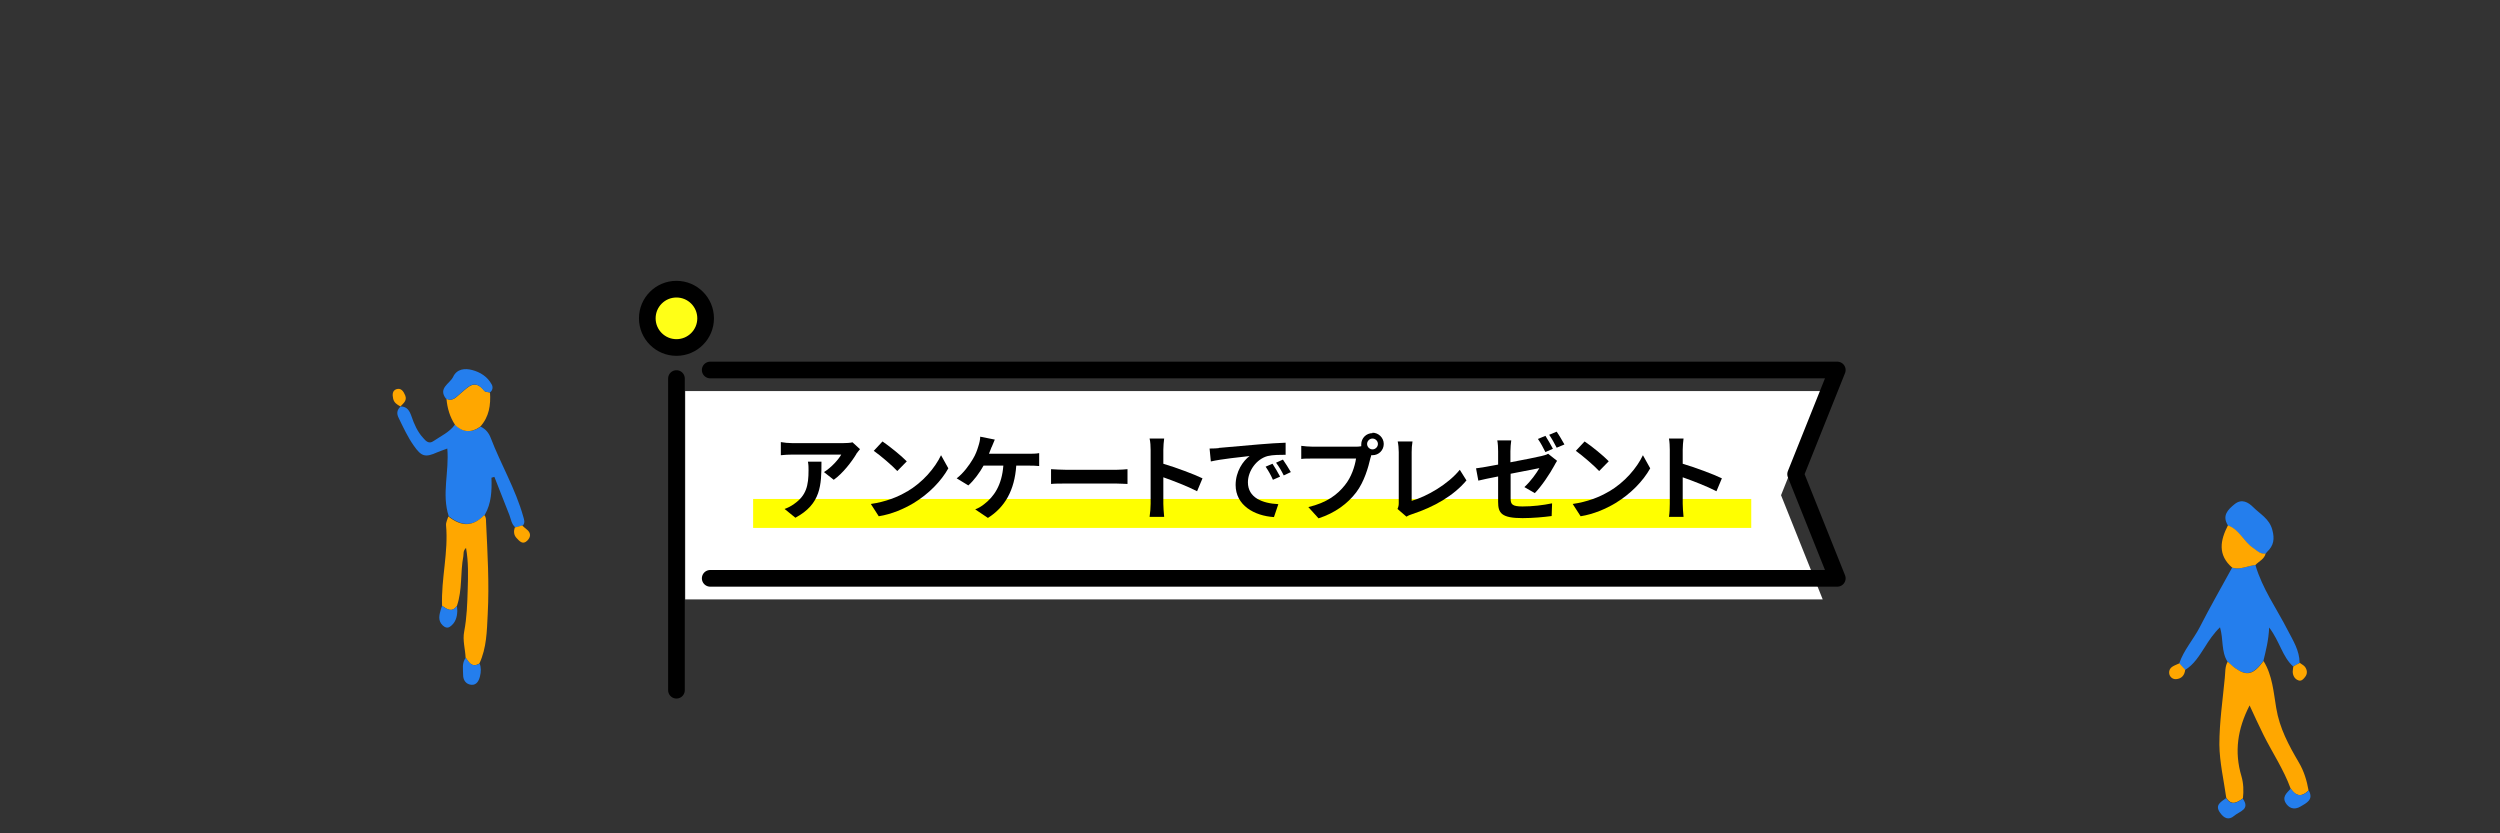 <svg viewBox="0 0 120 40" xmlns="http://www.w3.org/2000/svg"><rect x="0" y="0" width="120" height="40" fill="#333333" stroke="none"/><path d="m32.89 18.77h54.6l-2 5 2 5h-54.6z" fill="#fff"/><g stroke="#000" stroke-linecap="round" stroke-width=".8"><circle cx="32.47" cy="15.28" fill="#ffff17" r="1.4" stroke-miterlimit="10"/><path d="m34.09 17.76h54.1l-2 5 2 5h-54.1" fill="none" stroke-linejoin="round"/><path d="m32.47 18.17v14.96" fill="none" stroke-miterlimit="10"/></g><path d="m36.15 23.95h47.91v1.39h-47.91z" fill="#ff0"/><path d="m41.1 21.8c-.21.35-.64.92-1.08 1.23l-.47-.37c.36-.22.71-.62.83-.84h-2.35c-.19 0-.34.01-.55.03v-.63c.17.03.36.05.55.05h2.43c.13 0 .37-.01.46-.04l.36.33c-.05.06-.14.17-.18.23zm-2.91 3.06-.53-.43c.14-.05.31-.13.47-.25.57-.4.68-.87.68-1.61 0-.14 0-.26-.03-.41h.65c0 1.12-.02 2.03-1.25 2.69z"/><path d="m43.53 23.6c.77-.45 1.35-1.14 1.64-1.75l.35.63c-.34.61-.94 1.23-1.67 1.67-.45.27-1.04.53-1.67.63l-.38-.59c.7-.1 1.29-.33 1.72-.59zm0-1.46-.46.47c-.23-.25-.8-.74-1.13-.97l.42-.45c.31.21.9.68 1.16.95z"/><path d="m47.6 21.45c-.04.09-.08.21-.13.33h1.94c.12 0 .32 0 .47-.03v.62c-.17-.02-.36-.02-.47-.02h-.63c-.08 1.19-.55 2-1.36 2.51l-.61-.41c.16-.06.32-.16.43-.25.47-.36.85-.91.92-1.85h-.95c-.18.33-.46.71-.73.95l-.56-.34c.32-.24.61-.64.78-.93.13-.21.21-.44.26-.61.05-.15.09-.32.09-.46l.7.14c-.05.11-.11.27-.15.36z"/><path d="m51.17 22.55h2.42c.21 0 .41-.02.53-.03v.71c-.11 0-.34-.02-.53-.02h-2.42c-.26 0-.56 0-.72.02v-.71c.16.01.49.03.72.03z"/><path d="m55.23 21.59c0-.16-.01-.38-.05-.54h.7c-.02.16-.04.36-.04.54v.67c.6.18 1.47.5 1.88.7l-.26.62c-.46-.24-1.14-.5-1.62-.67v1.27c0 .13.02.45.04.63h-.7c.03-.18.05-.45.05-.63z"/><path d="m58.5 21.5c.38-.03 1.12-.1 1.94-.17.46-.04.95-.07 1.27-.08v.58c-.24 0-.62 0-.86.06-.54.14-.95.72-.95 1.26 0 .74.69 1.01 1.46 1.05l-.21.62c-.95-.06-1.84-.57-1.84-1.54 0-.65.36-1.16.67-1.39-.42.05-1.34.14-1.86.26l-.06-.62c.18 0 .36-.01.44-.02zm2.94 1.38-.34.15c-.11-.25-.21-.42-.35-.63l.33-.14c.11.16.27.44.36.61zm.52-.22-.34.16c-.12-.24-.22-.41-.37-.61l.33-.15c.11.16.28.42.38.6z"/><path d="m65.88 20.77c.29 0 .54.24.54.54s-.24.54-.54.54c-.02 0-.04 0-.06 0-.01.05-.02.09-.04.14-.1.44-.3 1.14-.68 1.64-.41.54-1.01.99-1.81 1.25l-.49-.54c.89-.21 1.4-.6 1.76-1.06.3-.37.47-.88.53-1.27h-2.09c-.21 0-.42 0-.54.02v-.63c.13.02.39.04.54.04h2.08c.06 0 .16 0 .26-.02 0-.03 0-.05 0-.09 0-.3.24-.54.54-.54zm0 .8c.14 0 .26-.12.26-.26s-.12-.26-.26-.26-.26.12-.26.26.12.26.26.26z"/><path d="m67.14 24.14v-2.44c0-.17-.02-.38-.05-.51h.71c-.03.18-.04.34-.04.51v2.34c.73-.21 1.74-.79 2.31-1.49l.32.51c-.62.74-1.55 1.27-2.61 1.62-.06.02-.16.05-.27.12l-.43-.37c.05-.11.06-.19.06-.29z"/><path d="m71.91 22.87c-.4.08-.76.15-.95.2l-.11-.59c.22-.03.61-.09 1.06-.18v-.64c0-.15-.01-.38-.04-.52h.67c-.02.13-.04.36-.04.52v.53c.65-.12 1.28-.25 1.49-.3.13-.03.24-.06.32-.11l.43.34c-.04.06-.1.16-.14.24-.2.37-.61.99-.93 1.31l-.5-.29c.3-.27.59-.68.72-.91-.14.03-.75.15-1.38.27v1.19c0 .28.08.38.57.38s.98-.06 1.42-.15l-.02.61c-.37.05-.91.1-1.4.1-1.02 0-1.17-.25-1.17-.78v-1.23zm2.63-1.33-.36.16c-.09-.18-.23-.45-.36-.63l.36-.15c.11.17.27.45.36.62zm.54-.2-.36.15c-.09-.18-.24-.45-.36-.62l.36-.15c.12.17.28.45.37.61z"/><path d="m77.22 23.6c.77-.45 1.35-1.14 1.64-1.75l.35.63c-.34.61-.94 1.23-1.67 1.67-.45.27-1.04.53-1.67.63l-.38-.59c.7-.1 1.29-.33 1.72-.59zm0-1.46-.46.47c-.23-.25-.8-.74-1.12-.97l.42-.45c.32.21.9.68 1.16.95z"/><path d="m80.15 21.59c0-.16-.01-.38-.04-.54h.7c-.02.16-.04.36-.04.54v.67c.6.18 1.47.5 1.88.7l-.26.62c-.46-.24-1.14-.5-1.62-.67v1.27c0 .13.02.45.04.63h-.7c.03-.18.04-.45.04-.63z"/><path d="m21.83 20.39c-.26.36-.67.54-1.02.78-.22.16-.37 0-.49-.14-.28-.3-.44-.67-.57-1.05-.09-.26-.21-.47-.52-.47-.17.16-.21.33-.09.56.22.45.43.91.72 1.32.37.53.55.58 1.13.32.14-.06.3-.11.48-.18.1 1.11-.28 2.19.07 3.25.65.51 1.18.49 1.73-.07.32-.55.34-1.17.32-1.78.05-.01.09-.03.14-.04.24.61.48 1.22.72 1.83.08.21.1.44.29.6.12-.03.24-.07.36-.1.11-.13.06-.27.02-.41-.37-1.33-1.08-2.52-1.57-3.8-.09-.23-.24-.42-.48-.53-.43.31-.84.28-1.22-.09z" fill="#247eed"/><path d="m23.25 24.72c-.55.56-1.08.58-1.73.07-.04.14-.12.28-.11.42.12 1.3-.24 2.57-.19 3.87.23.16.47.34.71.01.27-.78.16-1.6.31-2.39.02-.12-.02-.26.13-.4.12.68.1 1.34.08 1.99-.02.68-.04 1.35-.17 2.03-.08.42.05.83.07 1.25.16.24.31.49.66.28.35-.75.36-1.56.4-2.36.08-1.48-.01-2.97-.08-4.45 0-.11 0-.23-.09-.32z" fill="#ffa700"/><path d="m21.83 20.39c.38.37.79.4 1.22.09.43-.47.51-1.04.47-1.64-.09-.02-.22-.02-.27-.08-.47-.6-.79-.16-1.15.13-.19.15-.36.4-.67.25.04.45.16.87.41 1.25z" fill="#ffa700"/><path d="m21.42 19.14c.31.15.48-.1.67-.25.36-.29.68-.74 1.15-.13.05.06.18.05.27.08.15-.1.16-.27.09-.39-.2-.37-.55-.59-.94-.69-.34-.09-.73-.06-.91.33-.16.33-.74.54-.34 1.05z" fill="#247eed"/><path d="m23.02 31.85c-.35.21-.5-.04-.66-.28-.2.25-.13.55-.13.83 0 .25.14.45.4.47.25.02.36-.2.41-.41.05-.2.06-.42-.02-.62z" fill="#247eed"/><path d="m21.93 29.09c-.24.32-.48.15-.71-.01-.02.04-.03.09-.05.14-.08.28-.17.56.08.8.1.09.22.15.35.06.26-.18.34-.45.35-.75 0-.08-.01-.16-.02-.24z" fill="#247eed"/><path d="m25.07 25.22c-.12.03-.24.07-.36.1-.06.18-.05.36.08.5.14.15.3.35.52.13.17-.17.19-.37-.03-.54-.08-.06-.15-.13-.22-.19z" fill="#ffa700"/><path d="m19.22 19.51s0 0 0 0c.14-.15.33-.28.23-.53-.08-.19-.19-.37-.42-.3-.2.07-.2.26-.16.45.04.2.19.29.35.38z" fill="#ffa700"/><path d="m108.26 27.12c.33 1.14 1.02 2.09 1.55 3.13.26.5.57.98.57 1.57-.1.06-.2.12-.31.17-.52-.47-.64-1.2-1.15-1.87-.03.63-.16 1.12-.28 1.61-.49.65-.8.73-1.36.34-.13-.09-.24-.21-.36-.31-.31-.49-.19-1.08-.36-1.65-.31.3-.53.63-.74.97-.26.4-.51.82-.94 1.08-.09-.1-.19-.21-.28-.31.22-.65.68-1.15.99-1.75.49-.96 1.03-1.9 1.55-2.85.39.11.74-.09 1.11-.13z" fill="#247eed"/><path d="m106.93 31.76c.12.1.23.22.36.31.56.4.87.32 1.36-.34.43.69.48 1.5.61 2.26.16.97.6 1.78 1.08 2.6.25.42.39.88.47 1.35-.32.33-.61.29-.86-.09-.33-.91-.87-1.71-1.3-2.57-.23-.46-.44-.93-.67-1.42-.58 1.13-.74 2.23-.39 3.4.1.34.11.71.07 1.06-.27.2-.55.37-.8-.03-.12-.85-.32-1.7-.33-2.55 0-1.07.16-2.14.26-3.2.03-.26 0-.54.14-.78z" fill="#ffa700"/><path d="m106.94 25.22c-.29-.47-.01-.75.32-1.02.35-.28.66-.09.9.15.33.33.77.55.91 1.08.12.44.07.76-.25 1.06-.03.03-.05.07-.08.1v-.01c-.26.04-.41-.14-.6-.27-.45-.31-.66-.89-1.21-1.08z" fill="#247eed"/><path d="m106.94 25.22c.55.19.75.77 1.21 1.08.19.13.34.31.6.27-.06.27-.32.37-.49.55-.37.04-.73.24-1.11.13-.71-.61-.58-1.31-.21-2.03z" fill="#ffa700"/><path d="m106.85 38.3c.25.4.53.23.8.03.38.53-.16.61-.41.83-.27.23-.49.11-.67-.14-.28-.38.04-.53.28-.71z" fill="#247eed"/><path d="m109.96 37.85c.25.38.53.42.86.09.25.45-.12.61-.39.77-.23.14-.48.14-.67-.1-.27-.35.01-.55.21-.77z" fill="#247eed"/><path d="m110.08 31.99c.1-.06.2-.12.31-.17.08.06.19.11.25.19.11.15.13.33 0 .49-.07.09-.17.21-.31.16-.18-.06-.27-.22-.28-.41 0-.09.02-.17.03-.26z" fill="#ffa700"/><path d="m104.61 31.84c.09.1.19.21.28.31-.03.26-.17.43-.44.45-.19.01-.32-.14-.33-.29-.02-.31.27-.36.49-.47z" fill="#ffa700"/><path d="m108.74 26.58s.05-.07.08-.1c-.03.03-.05.07-.08.1z" fill="#ffa700"/><path d="m0 0h120v40h-120z" fill="none"/></svg>
